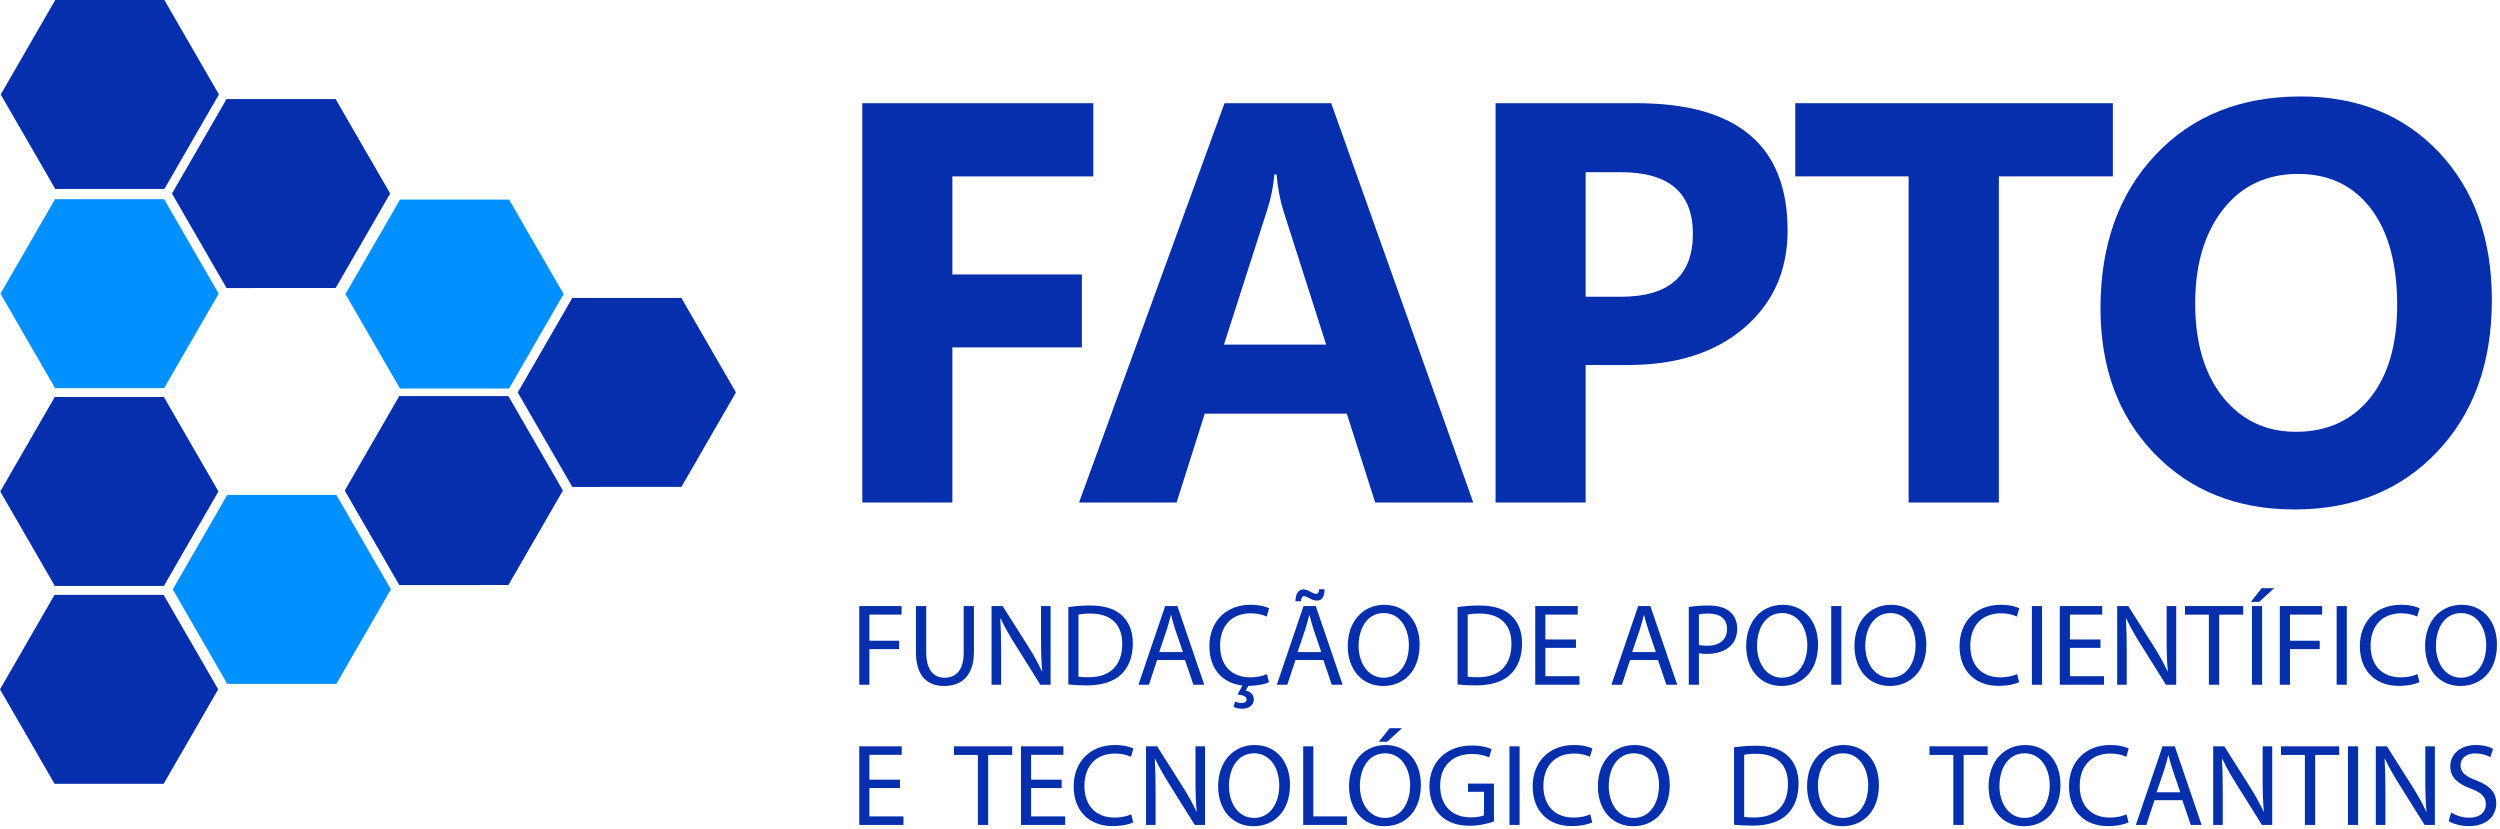 <svg width="190" height="63" viewBox="0 0 190 63" fill="none" xmlns="http://www.w3.org/2000/svg">
<path d="M83.09 13.405H72.38V20.861H82.223V26.402H72.38V38.192H65.536V7.843H83.09V13.405ZM111.969 38.192H104.517L102.357 31.437H91.56L89.421 38.192H82.006L93.063 7.843H101.172L111.969 38.192ZM100.789 26.192L97.529 15.992C97.291 15.226 97.117 14.316 97.016 13.261H96.85C96.778 14.149 96.604 15.031 96.322 15.905L93.02 26.192H100.789Z" fill="#052FAD"/>
<path d="M120.508 27.738V38.192H113.664V7.843H124.381C132.034 7.843 135.857 11.065 135.857 17.516C135.857 20.565 134.759 23.028 132.562 24.914C130.365 26.792 127.438 27.738 123.767 27.738H120.508ZM120.508 13.088V22.552H123.196C126.838 22.552 128.659 20.955 128.659 17.769C128.659 14.648 126.838 13.088 123.196 13.088H120.508Z" fill="#052FAD"/>
<path d="M160.578 13.405H151.913V38.192H145.055V13.405H136.44V7.843H160.578V13.405Z" fill="#052FAD"/>
<path d="M174.372 38.719C170.022 38.719 166.481 37.304 163.742 34.479C161.003 31.647 159.637 27.962 159.637 23.418C159.637 18.622 161.024 14.742 163.807 11.78C166.589 8.818 170.267 7.33 174.856 7.33C179.192 7.33 182.697 8.753 185.371 11.585C188.045 14.424 189.382 18.166 189.382 22.804C189.382 27.573 187.995 31.423 185.22 34.342C182.452 37.26 178.831 38.719 174.372 38.719ZM174.669 13.218C172.269 13.218 170.361 14.114 168.952 15.919C167.543 17.718 166.835 20.095 166.835 23.057C166.835 26.062 167.543 28.439 168.952 30.195C170.361 31.943 172.211 32.817 174.495 32.817C176.858 32.817 178.723 31.965 180.11 30.267C181.491 28.562 182.184 26.207 182.184 23.187C182.184 20.038 181.512 17.588 180.175 15.84C178.831 14.092 176.996 13.218 174.669 13.218Z" fill="#052FAD"/>
<path fill-rule="evenodd" clip-rule="evenodd" d="M4.2 0.001L8.345 0.001L12.491 0L14.564 3.589L16.637 7.179L14.565 10.77L12.493 14.36L8.347 14.361L4.202 14.361L2.129 10.771L0.055 7.182L2.128 3.592L4.2 0.001Z" fill="#052FAD"/>
<path fill-rule="evenodd" clip-rule="evenodd" d="M17.216 7.53L21.361 7.529L25.507 7.529L27.58 11.119L29.653 14.709L27.581 18.299L25.509 21.889L21.363 21.89L17.218 21.891L15.145 18.301L13.071 14.711L15.144 11.12L17.216 7.53Z" fill="#052FAD"/>
<path fill-rule="evenodd" clip-rule="evenodd" d="M30.398 15.17L34.543 15.169L38.689 15.168L40.762 18.758L42.835 22.348L40.763 25.938L38.691 29.529L34.545 29.529L30.4 29.53L28.327 25.94L26.253 22.35L28.326 18.76L30.398 15.17Z" fill="#0090FF"/>
<path fill-rule="evenodd" clip-rule="evenodd" d="M43.494 22.645L47.64 22.644L51.785 22.643L53.858 26.233L55.932 29.823L53.859 33.413L51.788 37.003L47.642 37.004L43.497 37.005L41.423 33.415L39.35 29.825L41.422 26.235L43.494 22.645Z" fill="#052FAD"/>
<path fill-rule="evenodd" clip-rule="evenodd" d="M4.181 15.139L8.327 15.138L12.473 15.137L14.545 18.727L16.619 22.317L14.547 25.907L12.475 29.497L8.329 29.498L4.184 29.499L2.111 25.909L0.037 22.319L2.109 18.729L4.181 15.139Z" fill="#0090FF"/>
<path fill-rule="evenodd" clip-rule="evenodd" d="M4.163 30.171L8.309 30.171L12.454 30.17L14.527 33.76L16.601 37.349L14.528 40.94L12.456 44.53L8.311 44.531L4.165 44.532L2.092 40.941L0.019 37.352L2.091 33.762L4.163 30.171Z" fill="#052FAD"/>
<path fill-rule="evenodd" clip-rule="evenodd" d="M4.144 45.21L8.29 45.21L12.435 45.209L14.509 48.798L16.582 52.388L14.51 55.979L12.437 59.569L8.292 59.57L4.146 59.57L2.073 55.98L0 52.391L2.072 48.801L4.144 45.21Z" fill="#052FAD"/>
<path fill-rule="evenodd" clip-rule="evenodd" d="M17.272 37.614L21.418 37.613L25.563 37.613L27.636 41.203L29.71 44.792L27.637 48.383L25.566 51.973L21.42 51.974L17.274 51.974L15.201 48.384L13.128 44.795L15.2 41.204L17.272 37.614Z" fill="#0090FF"/>
<path fill-rule="evenodd" clip-rule="evenodd" d="M30.344 30.103L34.49 30.102L38.635 30.102L40.709 33.691L42.782 37.281L40.71 40.872L38.638 44.462L34.492 44.463L30.346 44.463L28.273 40.873L26.2 37.283L28.273 33.693L30.344 30.103Z" fill="#052FAD"/>
<path d="M65.303 52.038H66.075V49.333H68.335V48.695H66.075V46.708H68.522V46.061H65.303V52.038ZM69.612 46.061V49.581C69.612 51.434 70.534 52.135 71.759 52.135C73.053 52.135 74.019 51.381 74.019 49.546V46.061H73.239V49.599C73.239 50.92 72.671 51.506 71.785 51.506C70.987 51.506 70.393 50.938 70.393 49.599V46.061H69.612ZM76.085 52.038V49.484C76.085 48.491 76.067 47.773 76.023 47.019L76.05 47.01C76.351 47.657 76.75 48.34 77.167 49.005L79.064 52.038H79.845V46.061H79.118V48.562C79.118 49.493 79.135 50.22 79.207 51.018L79.189 51.026C78.905 50.415 78.559 49.785 78.116 49.085L76.2 46.061H75.358V52.038H76.085ZM81.193 52.02C81.583 52.064 82.044 52.091 82.593 52.091C83.755 52.091 84.677 51.789 85.236 51.23C85.795 50.681 86.096 49.883 86.096 48.907C86.096 47.941 85.785 47.249 85.254 46.762C84.73 46.274 83.941 46.017 82.833 46.017C82.221 46.017 81.663 46.07 81.193 46.141V52.02ZM81.964 46.708C82.168 46.664 82.47 46.629 82.868 46.629C84.5 46.629 85.298 47.525 85.289 48.934C85.289 50.548 84.394 51.47 82.744 51.47C82.443 51.47 82.159 51.461 81.964 51.425V46.708ZM90.06 50.158L90.698 52.038H91.523L89.483 46.061H88.552L86.522 52.038H87.32L87.94 50.158H90.06ZM88.1 49.555L88.685 47.826C88.801 47.462 88.898 47.099 88.987 46.744H89.004C89.094 47.09 89.181 47.445 89.314 47.834L89.9 49.555H88.1ZM96.284 51.23C95.974 51.381 95.495 51.479 95.025 51.479C93.571 51.479 92.728 50.539 92.728 49.076C92.728 47.507 93.66 46.611 95.061 46.611C95.557 46.611 95.974 46.717 96.267 46.859L96.453 46.23C96.249 46.123 95.779 45.964 95.034 45.964C93.181 45.964 91.913 47.232 91.913 49.103C91.913 50.903 92.968 51.931 94.422 52.099L94.05 52.782C94.467 52.827 94.742 52.924 94.742 53.154C94.742 53.35 94.564 53.429 94.36 53.429C94.183 53.429 94.005 53.385 93.873 53.314L93.749 53.713C93.899 53.802 94.147 53.864 94.378 53.864C94.839 53.864 95.291 53.66 95.291 53.146C95.291 52.782 94.999 52.543 94.671 52.481L94.883 52.126C95.628 52.117 96.169 51.984 96.444 51.843L96.284 51.23ZM100.576 50.158L101.214 52.038H102.039L99.999 46.061H99.069L97.038 52.038H97.836L98.457 50.158H100.576ZM98.617 49.555L99.201 47.826C99.317 47.462 99.414 47.099 99.503 46.744H99.521C99.61 47.09 99.698 47.445 99.831 47.834L100.416 49.555H98.617ZM98.874 45.698C98.9 45.458 98.971 45.308 99.104 45.308C99.237 45.308 99.361 45.387 99.529 45.476C99.716 45.574 99.876 45.645 100.07 45.645C100.478 45.645 100.673 45.343 100.665 44.784H100.257C100.23 45.068 100.15 45.13 100.017 45.13C99.876 45.13 99.733 45.05 99.592 44.971C99.406 44.873 99.263 44.793 99.059 44.793C98.678 44.793 98.448 45.157 98.457 45.698H98.874ZM105.205 45.964C103.609 45.964 102.429 47.205 102.429 49.103C102.429 50.911 103.538 52.135 105.116 52.135C106.641 52.135 107.891 51.044 107.891 48.987C107.891 47.214 106.836 45.964 105.205 45.964ZM105.169 46.593C106.455 46.593 107.075 47.834 107.075 49.023C107.075 50.379 106.384 51.506 105.16 51.506C103.946 51.506 103.254 50.362 103.254 49.085C103.254 47.773 103.892 46.593 105.169 46.593ZM110.773 52.02C111.163 52.064 111.624 52.091 112.174 52.091C113.335 52.091 114.257 51.789 114.816 51.23C115.375 50.681 115.676 49.883 115.676 48.907C115.676 47.941 115.366 47.249 114.834 46.762C114.311 46.274 113.521 46.017 112.413 46.017C111.802 46.017 111.243 46.07 110.773 46.141V52.02ZM111.544 46.708C111.748 46.664 112.05 46.629 112.448 46.629C114.08 46.629 114.878 47.525 114.869 48.934C114.869 50.548 113.974 51.47 112.324 51.47C112.023 51.47 111.739 51.461 111.544 51.425V46.708ZM119.773 48.597H117.449V46.708H119.906V46.061H116.678V52.038H120.039V51.39H117.449V49.236H119.773V48.597ZM126.006 50.158L126.644 52.038H127.469L125.429 46.061H124.498L122.468 52.038H123.266L123.886 50.158H126.006ZM124.046 49.555L124.631 47.826C124.747 47.462 124.844 47.099 124.933 46.744H124.951C125.039 47.09 125.128 47.445 125.261 47.834L125.846 49.555H124.046ZM128.347 52.038H129.118V49.644C129.295 49.688 129.508 49.696 129.739 49.696C130.492 49.696 131.157 49.475 131.565 49.04C131.867 48.73 132.026 48.304 132.026 47.763C132.026 47.231 131.831 46.797 131.503 46.513C131.149 46.194 130.59 46.017 129.828 46.017C129.207 46.017 128.719 46.07 128.347 46.132V52.038ZM129.118 46.69C129.251 46.655 129.508 46.629 129.845 46.629C130.696 46.629 131.255 47.01 131.255 47.799C131.255 48.623 130.687 49.076 129.757 49.076C129.499 49.076 129.287 49.058 129.118 49.014V46.69ZM135.485 45.964C133.889 45.964 132.709 47.205 132.709 49.103C132.709 50.911 133.818 52.135 135.396 52.135C136.921 52.135 138.171 51.044 138.171 48.987C138.171 47.214 137.116 45.964 135.485 45.964ZM135.449 46.593C136.734 46.593 137.355 47.834 137.355 49.023C137.355 50.379 136.664 51.506 135.44 51.506C134.225 51.506 133.534 50.362 133.534 49.085C133.534 47.773 134.172 46.593 135.449 46.593ZM139.173 46.061V52.038H139.944V46.061H139.173ZM143.713 45.964C142.117 45.964 140.938 47.205 140.938 49.103C140.938 50.911 142.046 52.135 143.624 52.135C145.149 52.135 146.4 51.044 146.4 48.987C146.4 47.214 145.345 45.964 143.713 45.964ZM143.678 46.593C144.963 46.593 145.584 47.834 145.584 49.023C145.584 50.379 144.893 51.506 143.668 51.506C142.454 51.506 141.762 50.362 141.762 49.085C141.762 47.773 142.401 46.593 143.678 46.593ZM153.298 51.23C152.987 51.381 152.509 51.479 152.039 51.479C150.584 51.479 149.742 50.539 149.742 49.076C149.742 47.507 150.673 46.611 152.075 46.611C152.571 46.611 152.987 46.717 153.28 46.859L153.467 46.23C153.263 46.123 152.793 45.964 152.048 45.964C150.194 45.964 148.926 47.232 148.926 49.103C148.926 51.062 150.194 52.126 151.879 52.126C152.606 52.126 153.174 51.984 153.457 51.843L153.298 51.23ZM154.424 46.061V52.038H155.195V46.061H154.424ZM159.638 48.597H157.315V46.708H159.771V46.061H156.543V52.038H159.904V51.39H157.315V49.236H159.638V48.597ZM161.633 52.038V49.484C161.633 48.491 161.615 47.773 161.571 47.019L161.598 47.01C161.899 47.657 162.298 48.34 162.715 49.005L164.612 52.038H165.393V46.061H164.665V48.562C164.665 49.493 164.683 50.22 164.754 51.018L164.736 51.026C164.453 50.415 164.107 49.785 163.663 49.085L161.748 46.061H160.906V52.038H161.633ZM167.875 52.038H168.656V46.717H170.482V46.061H166.058V46.717H167.875V52.038ZM171.147 46.061V52.038H171.919V46.061H171.147ZM171.883 44.705L171.068 45.742H171.697L172.832 44.705H171.883ZM173.267 52.038H174.038V49.333H176.299V48.695H174.038V46.708H176.485V46.061H173.267V52.038ZM177.585 46.061V52.038H178.356V46.061H177.585ZM183.721 51.23C183.411 51.381 182.932 51.479 182.462 51.479C181.008 51.479 180.165 50.539 180.165 49.076C180.165 47.507 181.096 46.611 182.498 46.611C182.994 46.611 183.411 46.717 183.703 46.859L183.89 46.23C183.686 46.123 183.216 45.964 182.471 45.964C180.617 45.964 179.349 47.232 179.349 49.103C179.349 51.062 180.617 52.126 182.302 52.126C183.029 52.126 183.597 51.984 183.881 51.843L183.721 51.23ZM187.082 45.964C185.486 45.964 184.306 47.205 184.306 49.103C184.306 50.911 185.415 52.135 186.993 52.135C188.518 52.135 189.768 51.044 189.768 48.987C189.768 47.214 188.713 45.964 187.082 45.964ZM187.046 46.593C188.332 46.593 188.952 47.834 188.952 49.023C188.952 50.379 188.261 51.506 187.037 51.506C185.823 51.506 185.131 50.362 185.131 49.085C185.131 47.773 185.769 46.593 187.046 46.593ZM68.398 59.255H66.075V57.366H68.531V56.719H65.303V62.695H68.664V62.048H66.075V59.893H68.398V59.255ZM74.32 62.695H75.101V57.375H76.927V56.719H72.503V57.375H74.32V62.695ZM80.687 59.255H78.364V57.366H80.82V56.719H77.593V62.695H80.953V62.048H78.364V59.893H80.687V59.255ZM85.972 61.888C85.661 62.039 85.183 62.136 84.713 62.136C83.258 62.136 82.416 61.197 82.416 59.733C82.416 58.164 83.347 57.269 84.748 57.269C85.245 57.269 85.661 57.375 85.954 57.517L86.14 56.888C85.936 56.781 85.466 56.622 84.721 56.622C82.868 56.622 81.6 57.889 81.6 59.761C81.6 61.72 82.868 62.784 84.553 62.784C85.28 62.784 85.847 62.642 86.131 62.5L85.972 61.888ZM87.825 62.695V60.142C87.825 59.148 87.807 58.43 87.763 57.677L87.79 57.667C88.091 58.315 88.49 58.998 88.907 59.663L90.804 62.695H91.585V56.719H90.857V59.219C90.857 60.151 90.875 60.877 90.946 61.676L90.928 61.684C90.645 61.073 90.299 60.443 89.856 59.743L87.94 56.719H87.098V62.695H87.825ZM95.353 56.622C93.757 56.622 92.578 57.863 92.578 59.761C92.578 61.569 93.686 62.793 95.264 62.793C96.789 62.793 98.04 61.702 98.04 59.645C98.04 57.872 96.985 56.622 95.353 56.622ZM95.318 57.251C96.603 57.251 97.224 58.492 97.224 59.681C97.224 61.037 96.533 62.163 95.308 62.163C94.094 62.163 93.402 61.02 93.402 59.743C93.402 58.43 94.041 57.251 95.318 57.251ZM99.042 62.695H102.367V62.048H99.813V56.719H99.042V62.695ZM105.302 56.622C103.706 56.622 102.526 57.863 102.526 59.761C102.526 61.569 103.634 62.793 105.213 62.793C106.738 62.793 107.988 61.702 107.988 59.645C107.988 57.872 106.933 56.622 105.302 56.622ZM105.266 57.251C106.551 57.251 107.172 58.492 107.172 59.681C107.172 61.037 106.481 62.163 105.257 62.163C104.042 62.163 103.351 61.02 103.351 59.743C103.351 58.43 103.989 57.251 105.266 57.251ZM105.612 55.345L104.787 56.373H105.425L106.551 55.345H105.612ZM113.539 59.556H111.57V60.177H112.785V61.959C112.607 62.048 112.262 62.119 111.756 62.119C110.364 62.119 109.451 61.224 109.451 59.707C109.451 58.209 110.4 57.304 111.854 57.304C112.457 57.304 112.856 57.419 113.175 57.561L113.362 56.932C113.104 56.808 112.563 56.657 111.872 56.657C109.868 56.657 108.644 57.96 108.635 59.743C108.635 60.673 108.954 61.472 109.469 61.968C110.054 62.527 110.799 62.757 111.703 62.757C112.51 62.757 113.193 62.553 113.539 62.429V59.556ZM114.718 56.719V62.695H115.49V56.719H114.718ZM120.854 61.888C120.544 62.039 120.065 62.136 119.595 62.136C118.141 62.136 117.298 61.197 117.298 59.733C117.298 58.164 118.229 57.269 119.631 57.269C120.127 57.269 120.544 57.375 120.836 57.517L121.023 56.888C120.819 56.781 120.349 56.622 119.604 56.622C117.75 56.622 116.483 57.889 116.483 59.761C116.483 61.72 117.75 62.784 119.435 62.784C120.162 62.784 120.73 62.642 121.013 62.5L120.854 61.888ZM124.215 56.622C122.619 56.622 121.439 57.863 121.439 59.761C121.439 61.569 122.548 62.793 124.126 62.793C125.651 62.793 126.901 61.702 126.901 59.645C126.901 57.872 125.846 56.622 124.215 56.622ZM124.179 57.251C125.465 57.251 126.085 58.492 126.085 59.681C126.085 61.037 125.394 62.163 124.17 62.163C122.956 62.163 122.264 61.02 122.264 59.743C122.264 58.43 122.902 57.251 124.179 57.251ZM131.786 62.677C132.177 62.722 132.638 62.749 133.187 62.749C134.349 62.749 135.271 62.447 135.83 61.888C136.388 61.339 136.69 60.541 136.69 59.565C136.69 58.599 136.379 57.907 135.847 57.419C135.324 56.932 134.535 56.675 133.427 56.675C132.815 56.675 132.256 56.728 131.786 56.799V62.677ZM132.558 57.366C132.762 57.322 133.063 57.286 133.462 57.286C135.094 57.286 135.892 58.182 135.883 59.592C135.883 61.206 134.987 62.128 133.338 62.128C133.036 62.128 132.753 62.119 132.558 62.083V57.366ZM140.112 56.622C138.516 56.622 137.337 57.863 137.337 59.761C137.337 61.569 138.445 62.793 140.024 62.793C141.548 62.793 142.799 61.702 142.799 59.645C142.799 57.872 141.744 56.622 140.112 56.622ZM140.077 57.251C141.362 57.251 141.983 58.492 141.983 59.681C141.983 61.037 141.292 62.163 140.068 62.163C138.853 62.163 138.162 61.02 138.162 59.743C138.162 58.43 138.8 57.251 140.077 57.251ZM148.455 62.695H149.236V57.375H151.062V56.719H146.638V57.375H148.455V62.695ZM153.909 56.622C152.313 56.622 151.133 57.863 151.133 59.761C151.133 61.569 152.242 62.793 153.82 62.793C155.345 62.793 156.596 61.702 156.596 59.645C156.596 57.872 155.541 56.622 153.909 56.622ZM153.873 57.251C155.159 57.251 155.78 58.492 155.78 59.681C155.78 61.037 155.088 62.163 153.864 62.163C152.65 62.163 151.958 61.02 151.958 59.743C151.958 58.43 152.597 57.251 153.873 57.251ZM161.614 61.888C161.304 62.039 160.825 62.136 160.355 62.136C158.901 62.136 158.058 61.197 158.058 59.733C158.058 58.164 158.989 57.269 160.391 57.269C160.887 57.269 161.304 57.375 161.597 57.517L161.783 56.888C161.579 56.781 161.109 56.622 160.364 56.622C158.51 56.622 157.243 57.889 157.243 59.761C157.243 61.72 158.51 62.784 160.195 62.784C160.922 62.784 161.49 62.642 161.774 62.5L161.614 61.888ZM165.861 60.816L166.5 62.695H167.324L165.285 56.719H164.354L162.324 62.695H163.121L163.742 60.816H165.861ZM163.902 60.213L164.487 58.483C164.602 58.12 164.7 57.756 164.789 57.401H164.806C164.895 57.748 164.983 58.103 165.116 58.492L165.702 60.213H163.902ZM168.93 62.695V60.142C168.93 59.148 168.912 58.43 168.867 57.677L168.894 57.667C169.196 58.315 169.594 58.998 170.011 59.663L171.909 62.695H172.689V56.719H171.962V59.219C171.962 60.151 171.98 60.877 172.051 61.676L172.033 61.684C171.749 61.073 171.403 60.443 170.96 59.743L169.045 56.719H168.202V62.695H168.93ZM175.172 62.695H175.952V57.375H177.779V56.719H173.354V57.375H175.172V62.695ZM178.444 56.719V62.695H179.215V56.719H178.444ZM181.291 62.695V60.142C181.291 59.148 181.273 58.43 181.228 57.677L181.255 57.667C181.557 58.315 181.955 58.998 182.372 59.663L184.27 62.695H185.05V56.719H184.323V59.219C184.323 60.151 184.341 60.877 184.412 61.676L184.394 61.684C184.11 61.073 183.764 60.443 183.321 59.743L181.406 56.719H180.563V62.695H181.291ZM186.097 62.402C186.416 62.616 187.045 62.784 187.622 62.784C189.031 62.784 189.714 61.986 189.714 61.064C189.714 60.186 189.2 59.698 188.189 59.308C187.364 58.989 187.001 58.714 187.001 58.155C187.001 57.748 187.311 57.26 188.127 57.26C188.668 57.26 189.067 57.437 189.262 57.544L189.475 56.914C189.208 56.763 188.765 56.622 188.153 56.622C186.992 56.622 186.22 57.313 186.22 58.244C186.22 59.086 186.824 59.592 187.799 59.938C188.606 60.248 188.925 60.567 188.925 61.126C188.925 61.729 188.464 62.145 187.675 62.145C187.143 62.145 186.638 61.968 186.292 61.755L186.097 62.402Z" fill="#052FAD"/>
</svg>

